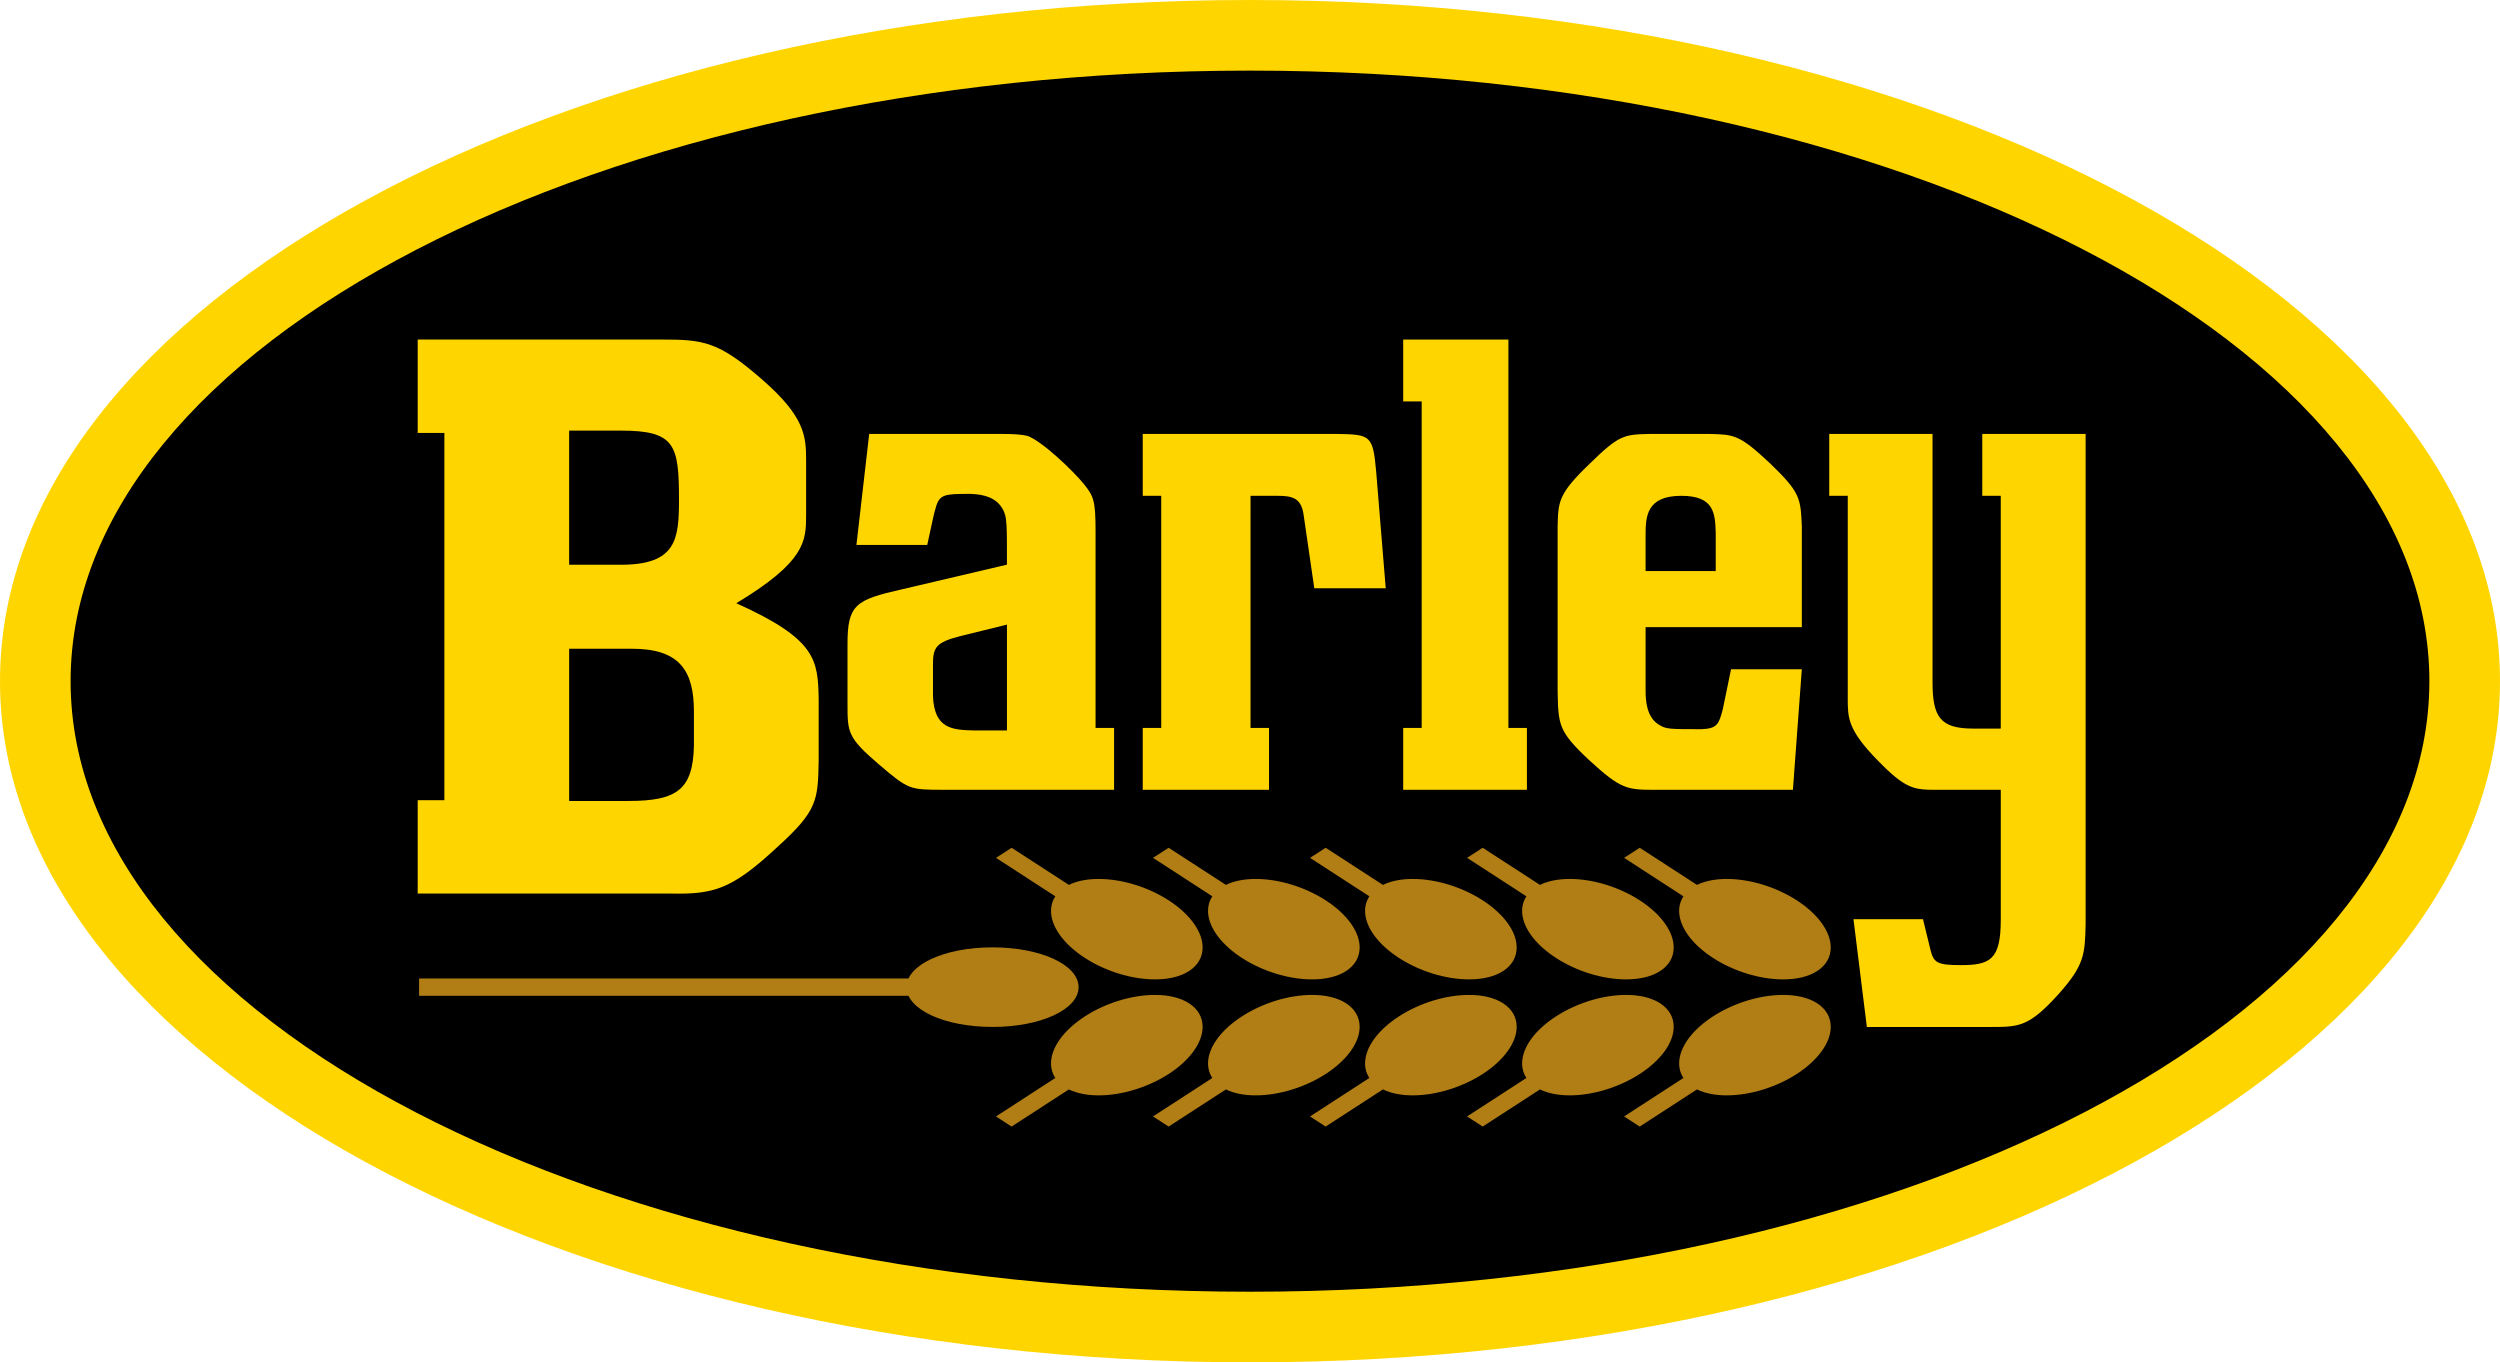 <?xml version="1.0" encoding="utf-8"?>
<!-- Generator: Adobe Illustrator 16.0.0, SVG Export Plug-In . SVG Version: 6.00 Build 0)  -->
<!DOCTYPE svg PUBLIC "-//W3C//DTD SVG 1.1//EN" "http://www.w3.org/Graphics/SVG/1.1/DTD/svg11.dtd">
<svg version="1.1" xmlns:x="http://ns.adobe.com/Extensibility/1.0/" xmlns:i="http://ns.adobe.com/AdobeIllustrator/10.0/" xmlns:graph="http://ns.adobe.com/Graphs/1.0/"
	 xmlns="http://www.w3.org/2000/svg" xmlns:xlink="http://www.w3.org/1999/xlink" x="0px" y="0px" width="300px" height="163.482px"
	 viewBox="0 0 300 163.482" enable-background="new 0 0 300 163.482" xml:space="preserve">
<g id="Livello_1">
	<g>
		<g>
			<path d="M4.236,81.741c0-42.803,65.26-77.505,145.761-77.505c80.505,0,145.765,34.702,145.765,77.505
				c0,42.807-65.26,77.504-145.765,77.504C69.496,159.245,4.236,124.548,4.236,81.741"/>
		</g>
		<g>
			<path fill="#FFD500" d="M149.997,163.482C67.288,163.482,0,126.813,0,81.741C0,36.669,67.288,0,149.997,0
				C232.707,0,300,36.669,300,81.741C300,126.813,232.707,163.482,149.997,163.482z M149.997,8.473
				C71.96,8.473,8.472,41.342,8.472,81.741c0,40.4,63.488,73.266,141.525,73.266c78.041,0,141.527-32.865,141.527-73.266
				C291.524,41.342,228.038,8.473,149.997,8.473z"/>
		</g>
		<g>
			<path fill="#FFD500" d="M68.297,77.848h7.533c5.649,0,7.441,2.543,7.441,7.532v4.049c-0.097,5.275-1.98,6.687-7.818,6.687h-7.155
				V77.848z M68.297,51.673h6.212c6.498,0,6.969,1.691,6.969,8.28c0,4.713-0.28,7.818-6.969,7.818h-6.212V51.673z M80.539,107.229
				c5.083,0.092,7.25-0.472,12.713-5.558c4.895-4.424,4.895-5.649,4.989-10.453v-7.344c-0.094-4.709-0.283-7.155-9.887-11.487
				c8.287-4.992,8.378-7.441,8.378-10.547v-6.687c0-2.823-0.186-5.181-5.272-9.604c-5.272-4.611-7.064-4.804-12.147-4.804H50.124
				v11.208h3.201v44.068h-3.201v11.207H80.539z"/>
		</g>
		<g>
			<path fill="#FFD500" d="M116.854,87.655c-2.528-0.073-4.746-0.152-4.898-4.128v-3.751c0-2.065,0.304-2.681,3.289-3.447
				l5.588-1.375v12.701H116.854z M131.468,87.352V63.856c0-3.824-0.228-4.283-1.375-5.737c-1.302-1.609-5.05-5.202-6.814-5.816
				c-0.688-0.152-1.451-0.231-3.137-0.231h-15.837l-1.533,13.318h8.497c0.763-3.52,0.839-3.902,0.992-4.362
				c0.459-1.762,1.074-1.762,4.283-1.762c1.612,0.076,3.066,0.46,3.83,1.914c0.459,0.919,0.459,1.53,0.459,6.58l-12.704,2.984
				c-5.433,1.226-6.428,1.838-6.428,6.507v7.195c0,3.44,0,4.055,3.751,7.268c3.596,3.061,3.672,3.061,7.882,3.061h20.355v-7.423
				H131.468z"/>
		</g>
		<g>
			<path fill="#FFD500" d="M137.129,59.497h2.218v27.854h-2.218v7.423h15.153v-7.423h-2.218V59.497h3.288
				c1.759,0,2.754,0.305,3.061,2.142l1.303,8.953h8.572l-1.149-14.003c-0.384-4.362-0.691-4.438-4.594-4.518h-23.416V59.497z"/>
		</g>
		<g>
			<polygon fill="#FFD500" points="168.384,40.748 168.384,48.171 170.602,48.171 170.602,87.352 168.384,87.352 168.384,94.774 
				183.229,94.774 183.229,87.352 181.009,87.352 181.009,40.748 			"/>
		</g>
		<g>
			<path fill="#FFD500" d="M197.471,64.24c0-2.218,0.078-4.743,4.286-4.743c3.979,0,4.055,2.142,4.131,4.438v4.591h-8.417V64.24z
				 M207.726,80.312l-0.995,4.819c-0.459,1.685-0.611,2.3-2.525,2.372c-3.902,0-4.283,0-5.129-0.535
				c-1.527-0.919-1.605-2.984-1.605-4.134v-7.575h18.748v-12.09c-0.152-3.367-0.152-4.055-3.824-7.575
				c-3.675-3.446-4.286-3.446-7.271-3.522h-7.118c-3.137,0.076-3.672,0.076-7.268,3.599c-3.751,3.596-3.751,4.515-3.824,7.499
				v19.665c0.073,4.134,0.073,4.9,3.745,8.344c3.905,3.597,4.594,3.597,8.113,3.597h16.376l1.07-14.463H207.726z"/>
		</g>
		<g>
			<path fill="#FFD500" d="M237.873,52.074v7.423h2.218v27.934h-3.289c-3.979,0-4.897-1.382-4.897-5.589V52.074h-12.396v7.423h2.221
				v24.331c0,2.3,0,3.754,3.596,7.423c3.443,3.526,4.362,3.526,7.271,3.526h7.496v15.604c0,4.818-1.302,5.433-4.819,5.433
				c-2.832,0-3.215-0.307-3.599-1.761l-0.915-3.751h-8.342l1.606,12.935h14.767c3.522,0,4.669,0,8.269-3.981
				c3.063-3.441,3.136-4.743,3.215-8.342V52.074H237.873z"/>
		</g>
		<g>
			<g>
				<rect x="50.291" y="117.419" fill="#B17D15" width="71.424" height="2.077"/>
			</g>
			<g>
				<path fill="#B17D15" d="M119.107,122.665c5.378,0,9.756-1.89,9.756-4.208c0-2.314-4.378-4.207-9.756-4.207
					c-5.373,0-9.753,1.893-9.753,4.207C109.354,120.775,113.735,122.665,119.107,122.665"/>
			</g>
			<g>
				<path fill="#B17D15" d="M119.107,123.232c-5.786,0-10.319-2.098-10.319-4.775c0-2.677,4.533-4.774,10.319-4.774
					c5.789,0,10.322,2.098,10.322,4.774C129.43,121.135,124.896,123.232,119.107,123.232z M119.107,114.817
					c-5.415,0-9.187,1.918-9.187,3.64c0,1.723,3.772,3.641,9.187,3.641s9.19-1.918,9.19-3.641
					C128.298,116.735,124.522,114.817,119.107,114.817z"/>
			</g>
			<g>
				<path fill="#B17D15" d="M147.089,130.291l-6.854,4.445l-1.178-0.764l6.97-4.518c-1.597-1.859-0.334-4.877,3.203-7.168
					c4.001-2.595,9.431-3.304,12.093-1.575c2.662,1.725,1.573,5.241-2.431,7.836C155.032,131.049,149.839,131.794,147.089,130.291"
					/>
			</g>
			<g>
				<path fill="#B17D15" d="M140.235,135.188l-1.874-1.215l7.118-4.615c-0.432-0.66-0.596-1.44-0.475-2.28
					c0.253-1.755,1.72-3.617,4.02-5.107c2.494-1.617,5.64-2.581,8.42-2.581c1.658,0,3.07,0.348,4.086,1.005
					c1.064,0.69,1.628,1.67,1.628,2.832c0,1.884-1.519,3.991-4.059,5.641c-2.491,1.613-5.637,2.576-8.418,2.576
					c-1.387,0-2.616-0.246-3.571-0.715L140.235,135.188z M139.755,133.973l0.48,0.312l6.839-4.434l0.197,0.109
					c0.87,0.475,2.048,0.726,3.41,0.726c2.641,0,5.631-0.917,8.004-2.455c2.327-1.508,3.715-3.379,3.715-5.005
					c0-0.893-0.444-1.651-1.284-2.196c-0.891-0.579-2.159-0.885-3.672-0.885c-2.641,0-5.634,0.92-8.007,2.461
					c-2.12,1.37-3.462,3.041-3.684,4.58c-0.113,0.778,0.076,1.46,0.56,2.022l0.283,0.329L139.755,133.973z"/>
			</g>
			<g>
				<path fill="#B17D15" d="M128.246,130.291l-6.854,4.445l-1.177-0.764l6.966-4.518c-1.594-1.859-0.332-4.877,3.207-7.168
					c4.004-2.595,9.431-3.304,12.093-1.575c2.662,1.725,1.569,5.241-2.431,7.836C136.189,131.049,130.996,131.794,128.246,130.291"
					/>
			</g>
			<g>
				<path fill="#B17D15" d="M121.392,135.188l-1.874-1.215l7.119-4.615c-0.432-0.66-0.596-1.44-0.475-2.28
					c0.252-1.755,1.719-3.617,4.019-5.107c2.494-1.617,5.643-2.581,8.42-2.581c1.658,0,3.069,0.348,4.086,1.005
					c1.064,0.69,1.627,1.669,1.627,2.829c0,1.885-1.518,3.994-4.058,5.644c-2.492,1.613-5.638,2.576-8.418,2.576
					c-1.387,0-2.616-0.246-3.571-0.715L121.392,135.188z M120.912,133.973l0.48,0.312l6.839-4.434l0.198,0.109
					c0.87,0.475,2.047,0.726,3.41,0.726c2.641,0,5.631-0.917,8.004-2.455c2.327-1.509,3.715-3.38,3.715-5.006
					c0-0.893-0.444-1.652-1.284-2.195c-0.892-0.579-2.16-0.885-3.672-0.885c-2.638,0-5.631,0.92-8.007,2.461
					c-2.117,1.37-3.462,3.041-3.684,4.58c-0.113,0.78,0.076,1.46,0.557,2.022l0.283,0.329L120.912,133.973z"/>
			</g>
			<g>
				<path fill="#B17D15" d="M165.933,130.291l-6.854,4.445l-1.177-0.764l6.969-4.518c-1.597-1.859-0.334-4.877,3.204-7.168
					c4-2.595,9.431-3.304,12.096-1.575c2.658,1.725,1.569,5.241-2.435,7.836C173.875,131.049,168.683,131.794,165.933,130.291"/>
			</g>
			<g>
				<path fill="#B17D15" d="M159.078,135.188l-1.874-1.215l7.119-4.615c-0.433-0.66-0.597-1.44-0.475-2.28
					c0.252-1.755,1.719-3.617,4.019-5.107c2.494-1.617,5.64-2.581,8.421-2.581c1.657,0,3.072,0.348,4.088,1.005
					c1.065,0.69,1.628,1.67,1.625,2.831c0,1.885-1.519,3.992-4.059,5.642c-2.491,1.613-5.637,2.576-8.417,2.576
					c-1.388,0-2.616-0.246-3.572-0.715L159.078,135.188z M158.598,133.973l0.48,0.312l6.839-4.434l0.198,0.109
					c0.869,0.475,2.047,0.726,3.41,0.726c2.641,0,5.631-0.917,8.004-2.455c2.327-1.508,3.717-3.379,3.717-5.006
					c0-0.892-0.443-1.652-1.283-2.195c-0.892-0.579-2.163-0.885-3.675-0.885c-2.641,0-5.635,0.92-8.007,2.461
					c-2.121,1.37-3.463,3.041-3.685,4.58c-0.112,0.778,0.076,1.46,0.56,2.022l0.283,0.329L158.598,133.973z"/>
			</g>
			<g>
				<path fill="#B17D15" d="M184.775,130.291l-6.854,4.445l-1.178-0.764l6.97-4.518c-1.595-1.859-0.335-4.877,3.206-7.168
					c3.997-2.595,9.428-3.304,12.093-1.575c2.659,1.725,1.569,5.241-2.434,7.836C192.719,131.049,187.525,131.794,184.775,130.291"
					/>
			</g>
			<g>
				<path fill="#B17D15" d="M177.922,135.188l-1.874-1.215l7.121-4.615c-0.435-0.66-0.596-1.442-0.475-2.281
					c0.253-1.757,1.719-3.617,4.019-5.106c2.492-1.617,5.638-2.581,8.418-2.581c1.658,0,3.072,0.348,4.089,1.005
					c1.064,0.69,1.627,1.67,1.624,2.831c0,1.885-1.518,3.992-4.058,5.642c-2.492,1.613-5.638,2.576-8.418,2.576
					c-1.388,0-2.616-0.246-3.571-0.715L177.922,135.188z M177.44,133.973l0.481,0.312l6.838-4.434l0.198,0.109
					c0.87,0.475,2.047,0.726,3.41,0.726c2.641,0,5.631-0.917,8.004-2.455c2.327-1.508,3.718-3.379,3.718-5.006
					c0-0.892-0.444-1.652-1.284-2.195c-0.892-0.579-2.163-0.885-3.675-0.885c-2.641,0-5.631,0.92-8.004,2.461
					c-2.12,1.37-3.462,3.039-3.684,4.578c-0.113,0.78,0.075,1.46,0.557,2.024l0.282,0.329L177.44,133.973z"/>
			</g>
			<g>
				<path fill="#B17D15" d="M203.618,130.291l-6.854,4.445l-1.178-0.764l6.97-4.518c-1.594-1.859-0.335-4.877,3.206-7.168
					c4.001-2.595,9.428-3.304,12.093-1.575c2.659,1.725,1.57,5.241-2.434,7.836C211.562,131.049,206.368,131.794,203.618,130.291"/>
			</g>
			<g>
				<path fill="#B17D15" d="M196.765,135.188l-1.874-1.215l7.121-4.615c-0.435-0.66-0.596-1.442-0.475-2.281
					c0.253-1.757,1.72-3.617,4.02-5.106c2.494-1.617,5.64-2.581,8.417-2.581c1.661,0,3.073,0.348,4.089,1.005
					c1.064,0.69,1.628,1.67,1.625,2.831c0,1.885-1.519,3.992-4.059,5.642c-2.491,1.613-5.637,2.576-8.418,2.576
					c-1.387,0-2.616-0.246-3.571-0.715L196.765,135.188z M196.284,133.973l0.48,0.312l6.839-4.434l0.197,0.109
					c0.87,0.475,2.048,0.726,3.41,0.726c2.641,0,5.631-0.917,8.004-2.455c2.327-1.508,3.718-3.379,3.718-5.006
					c0-0.892-0.444-1.652-1.284-2.195c-0.891-0.579-2.162-0.885-3.675-0.885c-2.638,0-5.631,0.92-8.004,2.461
					c-2.12,1.37-3.462,3.039-3.684,4.578c-0.112,0.78,0.076,1.46,0.557,2.024l0.283,0.329L196.284,133.973z"/>
			</g>
			<g>
				<path fill="#B17D15" d="M147.089,106.623l-6.854-4.441l-1.178,0.761l6.97,4.518c-1.597,1.862-0.334,4.877,3.203,7.171
					c4.001,2.595,9.431,3.3,12.093,1.575c2.662-1.728,1.573-5.244-2.431-7.84C155.032,105.866,149.839,105.121,147.089,106.623"/>
			</g>
			<g>
				<path fill="#B17D15" d="M157.444,117.528L157.444,117.528c-2.78,0-5.929-0.965-8.42-2.58c-2.3-1.492-3.767-3.354-4.02-5.109
					c-0.121-0.84,0.043-1.62,0.478-2.281l-7.121-4.615l1.874-1.211l0.207,0.132l6.668,4.323c0.955-0.468,2.185-0.715,3.571-0.715
					c2.781,0,5.927,0.963,8.418,2.577c2.54,1.647,4.059,3.756,4.059,5.64c0,1.162-0.563,2.144-1.628,2.836
					C160.515,117.182,159.103,117.528,157.444,117.528z M139.755,102.942l6.842,4.436l-0.283,0.328
					c-0.483,0.564-0.673,1.246-0.56,2.025c0.222,1.539,1.563,3.207,3.684,4.581c2.373,1.539,5.366,2.46,8.007,2.46l0,0
					c1.513,0,2.781-0.306,3.672-0.884c0.843-0.545,1.284-1.306,1.284-2.2c0-1.626-1.388-3.497-3.715-5.004
					c-2.373-1.538-5.363-2.455-8.004-2.455c-1.362,0-2.54,0.251-3.41,0.726l-0.197,0.108l-0.191-0.122l-6.647-4.31L139.755,102.942z
					"/>
			</g>
			<g>
				<path fill="#B17D15" d="M128.246,106.623l-6.854-4.441l-1.177,0.761l6.966,4.518c-1.594,1.862-0.332,4.877,3.207,7.171
					c4.004,2.595,9.431,3.3,12.093,1.575c2.662-1.728,1.569-5.244-2.431-7.84C136.189,105.866,130.996,105.121,128.246,106.623"/>
			</g>
			<g>
				<path fill="#B17D15" d="M138.602,117.528L138.602,117.528c-2.78,0-5.926-0.965-8.42-2.58c-2.3-1.492-3.767-3.354-4.019-5.109
					c-0.122-0.84,0.043-1.62,0.475-2.281l-7.119-4.615l1.874-1.211l0.207,0.132l6.668,4.323c0.955-0.468,2.184-0.715,3.571-0.715
					c2.78,0,5.926,0.963,8.418,2.577c2.54,1.648,4.058,3.759,4.058,5.642c0,1.162-0.563,2.142-1.627,2.834
					C141.671,117.182,140.26,117.528,138.602,117.528z M120.912,102.942l6.838,4.436l-0.28,0.328
					c-0.483,0.564-0.672,1.246-0.56,2.025c0.222,1.539,1.567,3.209,3.684,4.581c2.373,1.539,5.366,2.46,8.007,2.46l0,0
					c1.512,0,2.78-0.306,3.672-0.884c0.84-0.545,1.284-1.306,1.284-2.198c0-1.626-1.388-3.499-3.715-5.006
					c-2.373-1.538-5.363-2.455-8.004-2.455c-1.363,0-2.54,0.251-3.41,0.726l-0.198,0.108l-0.192-0.122l-6.647-4.31L120.912,102.942z
					"/>
			</g>
			<g>
				<path fill="#B17D15" d="M165.933,106.623l-6.854-4.441l-1.177,0.761l6.969,4.518c-1.597,1.862-0.334,4.877,3.204,7.171
					c4,2.595,9.431,3.3,12.096,1.575c2.658-1.728,1.569-5.244-2.435-7.84C173.875,105.866,168.683,105.121,165.933,106.623"/>
			</g>
			<g>
				<path fill="#B17D15" d="M176.288,117.528L176.288,117.528c-2.781,0-5.93-0.965-8.421-2.58c-2.3-1.492-3.767-3.354-4.019-5.109
					c-0.122-0.84,0.042-1.62,0.478-2.281l-7.122-4.615l1.874-1.211l0.207,0.132l6.668,4.323c0.956-0.468,2.185-0.715,3.572-0.715
					c2.78,0,5.926,0.963,8.417,2.577c2.54,1.647,4.059,3.756,4.059,5.64c0.003,1.162-0.56,2.144-1.625,2.836
					C179.36,117.182,177.945,117.528,176.288,117.528z M158.598,102.942l6.842,4.436l-0.283,0.328
					c-0.483,0.564-0.672,1.246-0.56,2.025c0.222,1.539,1.563,3.207,3.685,4.581c2.372,1.539,5.366,2.46,8.007,2.46l0,0
					c1.512,0,2.783-0.306,3.675-0.884c0.84-0.545,1.283-1.306,1.283-2.198c-0.003-1.628-1.39-3.499-3.717-5.006
					c-2.373-1.538-5.363-2.455-8.004-2.455c-1.363,0-2.541,0.251-3.41,0.726l-0.198,0.108l-0.191-0.122l-6.647-4.31L158.598,102.942
					z"/>
			</g>
			<g>
				<path fill="#B17D15" d="M184.775,106.623l-6.854-4.441l-1.178,0.761l6.97,4.518c-1.595,1.862-0.335,4.877,3.206,7.171
					c3.997,2.595,9.428,3.3,12.093,1.575c2.659-1.728,1.569-5.244-2.434-7.84C192.719,105.866,187.525,105.121,184.775,106.623"/>
			</g>
			<g>
				<path fill="#B17D15" d="M195.131,117.528L195.131,117.528c-2.78,0-5.93-0.965-8.418-2.58c-2.3-1.49-3.766-3.353-4.019-5.106
					c-0.121-0.841,0.04-1.623,0.475-2.284l-7.121-4.615l1.874-1.211l0.206,0.132l6.669,4.323c0.955-0.468,2.184-0.715,3.571-0.715
					c2.78,0,5.926,0.963,8.418,2.577c2.54,1.647,4.058,3.756,4.058,5.64c0.003,1.162-0.56,2.144-1.624,2.836
					C198.203,117.182,196.789,117.528,195.131,117.528z M177.44,102.942l6.842,4.436l-0.279,0.328
					c-0.484,0.564-0.673,1.246-0.56,2.026c0.222,1.539,1.566,3.208,3.684,4.58c2.37,1.539,5.363,2.46,8.004,2.46l0,0
					c1.512,0,2.783-0.306,3.675-0.884c0.84-0.545,1.284-1.306,1.284-2.198c-0.003-1.628-1.391-3.499-3.718-5.006
					c-2.373-1.538-5.363-2.455-8.004-2.455c-1.363,0-2.54,0.251-3.41,0.726l-0.198,0.108l-0.191-0.122l-6.646-4.31L177.44,102.942z"
					/>
			</g>
			<g>
				<path fill="#B17D15" d="M203.618,106.623l-6.854-4.441l-1.178,0.761l6.97,4.518c-1.594,1.862-0.335,4.877,3.206,7.171
					c4.001,2.595,9.428,3.3,12.093,1.575c2.659-1.728,1.57-5.244-2.434-7.84C211.562,105.866,206.368,105.121,203.618,106.623"/>
			</g>
			<g>
				<path fill="#B17D15" d="M213.974,117.528L213.974,117.528c-2.78,0-5.926-0.965-8.417-2.58c-2.3-1.49-3.767-3.353-4.02-5.106
					c-0.121-0.841,0.04-1.623,0.475-2.284l-7.121-4.615l1.874-1.211l0.207,0.132l6.668,4.323c0.955-0.468,2.185-0.715,3.571-0.715
					c2.781,0,5.927,0.963,8.418,2.577c2.54,1.647,4.059,3.756,4.059,5.64c0.003,1.162-0.561,2.144-1.625,2.836
					C217.047,117.182,215.632,117.528,213.974,117.528z M196.284,102.942l6.842,4.436l-0.28,0.328
					c-0.483,0.564-0.672,1.246-0.56,2.026c0.222,1.539,1.566,3.208,3.684,4.58c2.373,1.539,5.366,2.46,8.004,2.46l0,0
					c1.513,0,2.784-0.306,3.675-0.884c0.84-0.545,1.284-1.306,1.284-2.198c-0.003-1.628-1.391-3.499-3.718-5.006
					c-2.373-1.538-5.363-2.455-8.004-2.455c-1.362,0-2.54,0.251-3.41,0.726l-0.197,0.108l-0.192-0.122l-6.646-4.31L196.284,102.942z
					"/>
			</g>
		</g>
	</g>
</g>
<g id="Livello_2" display="none">
	<circle display="inline" cx="150" cy="81.741" r="256"/>
	<g display="inline">
		<g>
			<rect x="-86.74" y="139.924" fill="#B17D15" width="248.147" height="6.605"/>
		</g>
		<g>
			<path fill="#B17D15" d="M153.115,156.607c17.104,0,31.028-6.009,31.028-13.383c0-7.36-13.924-13.379-31.028-13.379
				c-17.086,0-31.017,6.019-31.017,13.379C122.098,150.599,136.029,156.607,153.115,156.607"/>
		</g>
		<g>
			<path fill="#B17D15" d="M153.115,158.412c-18.401,0-32.817-6.671-32.817-15.188c0-8.513,14.416-15.184,32.817-15.184
				c18.411,0,32.827,6.671,32.827,15.184C185.942,151.741,171.526,158.412,153.115,158.412z M153.115,131.65
				c-17.222,0-29.217,6.1-29.217,11.574c0,5.479,11.995,11.578,29.217,11.578s29.229-6.1,29.229-11.578
				C182.344,137.75,170.337,131.65,153.115,131.65z"/>
		</g>
		<g>
			<path fill="#B17D15" d="M242.104,180.861l-21.795,14.137l-3.746-2.429l22.166-14.367c-5.079-5.914-1.063-15.511,10.187-22.796
				c12.725-8.252,29.992-10.508,38.459-5.011c8.466,5.485,5.003,16.67-7.731,24.921C267.367,183.271,250.851,185.64,242.104,180.861
				"/>
		</g>
		<g>
			<path fill="#B17D15" d="M220.309,196.433l-5.96-3.863l22.638-14.678c-1.373-2.1-1.896-4.581-1.51-7.252
				c0.804-5.581,5.469-11.503,12.783-16.242c7.933-5.145,17.936-8.209,26.777-8.209c5.274,0,9.765,1.104,12.995,3.195
				c3.386,2.195,5.178,5.311,5.178,9.007c0,5.991-4.83,12.693-12.908,17.938c-7.923,5.131-17.927,8.193-26.771,8.193
				c-4.409,0-8.32-0.783-11.357-2.273L220.309,196.433z M218.78,192.569l1.528,0.991l21.749-14.101l0.628,0.348
				c2.767,1.51,6.513,2.308,10.845,2.308c8.397,0,17.907-2.916,25.454-7.808c7.401-4.796,11.814-10.746,11.814-15.917
				c0-2.839-1.412-5.252-4.083-6.985c-2.833-1.841-6.867-2.814-11.679-2.814c-8.397,0-17.917,2.927-25.464,7.827
				c-6.742,4.357-11.01,9.672-11.715,14.566c-0.36,2.476,0.243,4.644,1.78,6.432l0.899,1.047L218.78,192.569z"/>
		</g>
		<g>
			<path fill="#B17D15" d="M182.179,180.861l-21.797,14.137l-3.744-2.429l22.154-14.367c-5.068-5.914-1.055-15.511,10.197-22.796
				c12.734-8.252,29.992-10.508,38.459-5.011c8.467,5.485,4.99,16.67-7.731,24.921C207.44,183.271,190.925,185.64,182.179,180.861"
				/>
		</g>
		<g>
			<path fill="#B17D15" d="M160.382,196.433l-5.961-3.863l22.64-14.678c-1.372-2.1-1.896-4.581-1.51-7.252
				c0.804-5.581,5.467-11.503,12.782-16.242c7.932-5.145,17.945-8.209,26.779-8.209c5.273,0,9.761,1.104,12.994,3.195
				c3.386,2.195,5.174,5.309,5.174,8.997c0,5.995-4.826,12.703-12.904,17.948c-7.926,5.131-17.93,8.193-26.771,8.193
				c-4.412,0-8.32-0.783-11.357-2.273L160.382,196.433z M158.853,192.569l1.529,0.991l21.749-14.101l0.628,0.348
				c2.768,1.51,6.512,2.308,10.846,2.308c8.398,0,17.907-2.916,25.454-7.808c7.401-4.798,11.814-10.749,11.814-15.921
				c0-2.839-1.412-5.254-4.083-6.981c-2.837-1.841-6.87-2.814-11.678-2.814c-8.389,0-17.908,2.927-25.465,7.827
				c-6.732,4.357-11.01,9.672-11.716,14.566c-0.358,2.481,0.242,4.644,1.771,6.432l0.898,1.047L158.853,192.569z"/>
		</g>
		<g>
			<path fill="#B17D15" d="M302.032,180.861l-21.8,14.137l-3.742-2.429l22.163-14.367c-5.078-5.914-1.062-15.511,10.19-22.796
				c12.722-8.252,29.992-10.508,38.468-5.011c8.453,5.485,4.99,16.67-7.743,24.921C327.291,183.271,310.779,185.64,302.032,180.861"
				/>
		</g>
		<g>
			<path fill="#B17D15" d="M280.232,196.433l-5.958-3.863l22.641-14.678c-1.377-2.1-1.898-4.581-1.51-7.252
				c0.801-5.581,5.466-11.503,12.78-16.242c7.931-5.145,17.935-8.209,26.781-8.209c5.269,0,9.77,1.104,13,3.195
				c3.388,2.195,5.178,5.311,5.167,9.003c0,5.995-4.828,12.697-12.906,17.942c-7.923,5.131-17.927,8.193-26.77,8.193
				c-4.413,0-8.319-0.783-11.359-2.273L280.232,196.433z M278.706,192.569l1.526,0.991l21.75-14.101l0.631,0.348
				c2.765,1.51,6.511,2.308,10.845,2.308c8.398,0,17.908-2.916,25.455-7.808c7.401-4.796,11.82-10.746,11.82-15.921
				c0-2.835-1.41-5.254-4.081-6.981c-2.835-1.841-6.878-2.814-11.686-2.814c-8.398,0-17.921,2.927-25.465,7.827
				c-6.745,4.357-11.013,9.672-11.718,14.566c-0.358,2.476,0.242,4.644,1.779,6.432l0.9,1.047L278.706,192.569z"/>
		</g>
		<g>
			<path fill="#B17D15" d="M242.104,105.59l-21.795-14.125l-3.746,2.419l22.166,14.367c-5.079,5.923-1.063,15.511,10.187,22.806
				c12.725,8.252,29.992,10.494,38.459,5.01c8.466-5.493,5.003-16.679-7.731-24.934C267.367,103.183,250.851,100.813,242.104,105.59
				"/>
		</g>
		<g>
			<path fill="#B17D15" d="M275.037,140.271L275.037,140.271c-8.842,0-18.854-3.069-26.777-8.205
				c-7.314-4.745-11.979-10.666-12.783-16.25c-0.386-2.671,0.137-5.152,1.519-7.255l-22.646-14.678l5.96-3.851l0.658,0.42
				l21.206,13.748c3.037-1.487,6.948-2.272,11.357-2.272c8.845,0,18.849,3.062,26.771,8.195
				c8.078,5.239,12.908,11.945,12.908,17.937c0,3.694-1.792,6.815-5.178,9.019C284.802,139.169,280.312,140.271,275.037,140.271z
				 M218.78,93.884l21.758,14.106l-0.899,1.043c-1.537,1.796-2.141,3.964-1.78,6.442c0.705,4.895,4.973,10.198,11.715,14.568
				c7.547,4.895,17.066,7.824,25.464,7.824l0,0c4.812,0,8.846-0.973,11.679-2.812c2.68-1.732,4.083-4.151,4.083-6.996
				c0-5.172-4.413-11.123-11.814-15.914c-7.547-4.893-17.057-7.809-25.454-7.809c-4.332,0-8.078,0.798-10.845,2.308l-0.628,0.345
				l-0.608-0.389l-21.141-13.706L218.78,93.884z"/>
		</g>
		<g>
			<path fill="#B17D15" d="M182.179,105.59l-21.797-14.125l-3.744,2.419l22.154,14.367c-5.068,5.923-1.055,15.511,10.197,22.806
				c12.734,8.252,29.992,10.494,38.459,5.01c8.467-5.493,4.99-16.679-7.731-24.934C207.44,103.183,190.925,100.813,182.179,105.59"
				/>
		</g>
		<g>
			<path fill="#B17D15" d="M215.112,140.271L215.112,140.271c-8.842,0-18.848-3.069-26.779-8.205
				c-7.315-4.745-11.979-10.666-12.782-16.25c-0.386-2.671,0.138-5.152,1.51-7.255l-22.64-14.678l5.961-3.851l0.658,0.42
				l21.207,13.748c3.037-1.487,6.945-2.272,11.357-2.272c8.842,0,18.846,3.062,26.771,8.195
				c8.078,5.243,12.904,11.953,12.904,17.942c0,3.695-1.788,6.81-5.174,9.013C224.873,139.169,220.386,140.271,215.112,140.271z
				 M158.853,93.884l21.748,14.106l-0.889,1.043c-1.538,1.796-2.139,3.964-1.78,6.442c0.706,4.895,4.983,10.205,11.716,14.568
				c7.548,4.895,17.066,7.824,25.465,7.824l0,0c4.808,0,8.841-0.973,11.678-2.812c2.671-1.732,4.083-4.151,4.083-6.99
				c0-5.171-4.413-11.129-11.814-15.92c-7.547-4.893-17.056-7.809-25.454-7.809c-4.334,0-8.078,0.798-10.846,2.308l-0.628,0.345
				l-0.61-0.389l-21.139-13.706L158.853,93.884z"/>
		</g>
		<g>
			<path fill="#B17D15" d="M302.032,105.59l-21.8-14.125l-3.742,2.419l22.163,14.367c-5.078,5.923-1.062,15.511,10.19,22.806
				c12.722,8.252,29.992,10.494,38.468,5.01c8.453-5.493,4.99-16.679-7.743-24.934C327.291,103.183,310.779,100.813,302.032,105.59"
				/>
		</g>
		<g>
			<path fill="#B17D15" d="M334.967,140.271L334.967,140.271c-8.847,0-18.858-3.069-26.781-8.205
				c-7.314-4.745-11.979-10.666-12.78-16.25c-0.389-2.671,0.133-5.152,1.519-7.255l-22.649-14.678l5.958-3.851l0.659,0.42
				l21.207,13.748c3.04-1.487,6.946-2.272,11.359-2.272c8.843,0,18.847,3.062,26.77,8.195c8.078,5.239,12.906,11.945,12.906,17.937
				c0.011,3.694-1.779,6.815-5.167,9.019C344.736,139.169,340.235,140.271,334.967,140.271z M278.706,93.884l21.758,14.106
				l-0.9,1.043c-1.537,1.796-2.138,3.964-1.779,6.442c0.705,4.895,4.973,10.198,11.718,14.568
				c7.544,4.895,17.066,7.824,25.465,7.824l0,0c4.808,0,8.851-0.973,11.686-2.812c2.671-1.732,4.081-4.151,4.081-6.99
				c-0.009-5.178-4.419-11.129-11.82-15.92c-7.547-4.893-17.057-7.809-25.455-7.809c-4.334,0-8.08,0.798-10.845,2.308l-0.631,0.345
				l-0.608-0.389l-21.142-13.706L278.706,93.884z"/>
		</g>
	</g>
	<g display="inline">
		<path fill="#FFD500" d="M48.348,34.644h20.664c15.497,0,20.413,6.976,20.413,20.663v11.107
			c-0.268,14.472-5.432,18.342-21.447,18.342H48.348V34.644z M48.348-37.16h17.041c17.826,0,19.12,4.64,19.12,22.715
			c0,12.929-0.769,21.448-19.12,21.448H48.348V-37.16z M81.928,115.243c13.947,0.252,19.889-1.294,34.878-15.245
			c13.427-12.136,13.427-15.499,13.687-28.677V51.176c-0.26-12.918-0.776-19.628-27.122-31.512
			C126.102,5.969,126.351-0.75,126.351-9.27v-18.343c0-7.745-0.509-14.211-14.461-26.347C97.43-66.609,92.51-67.138,78.566-67.138
			H-1.507v30.747h8.78v120.89h-8.78v30.744H81.928z"/>
	</g>
	<path display="inline" fill="#FFD500" d="M150-174.259c-141.385,0-256,114.615-256,256s114.615,256,256,256s256-114.615,256-256
		S291.385-174.259,150-174.259z M150,311.741c-127.025,0-230-102.979-230-230c0-127.025,102.975-230,230-230
		c127.021,0,230,102.975,230,230C380,208.763,277.021,311.741,150,311.741z"/>
</g>
</svg>
